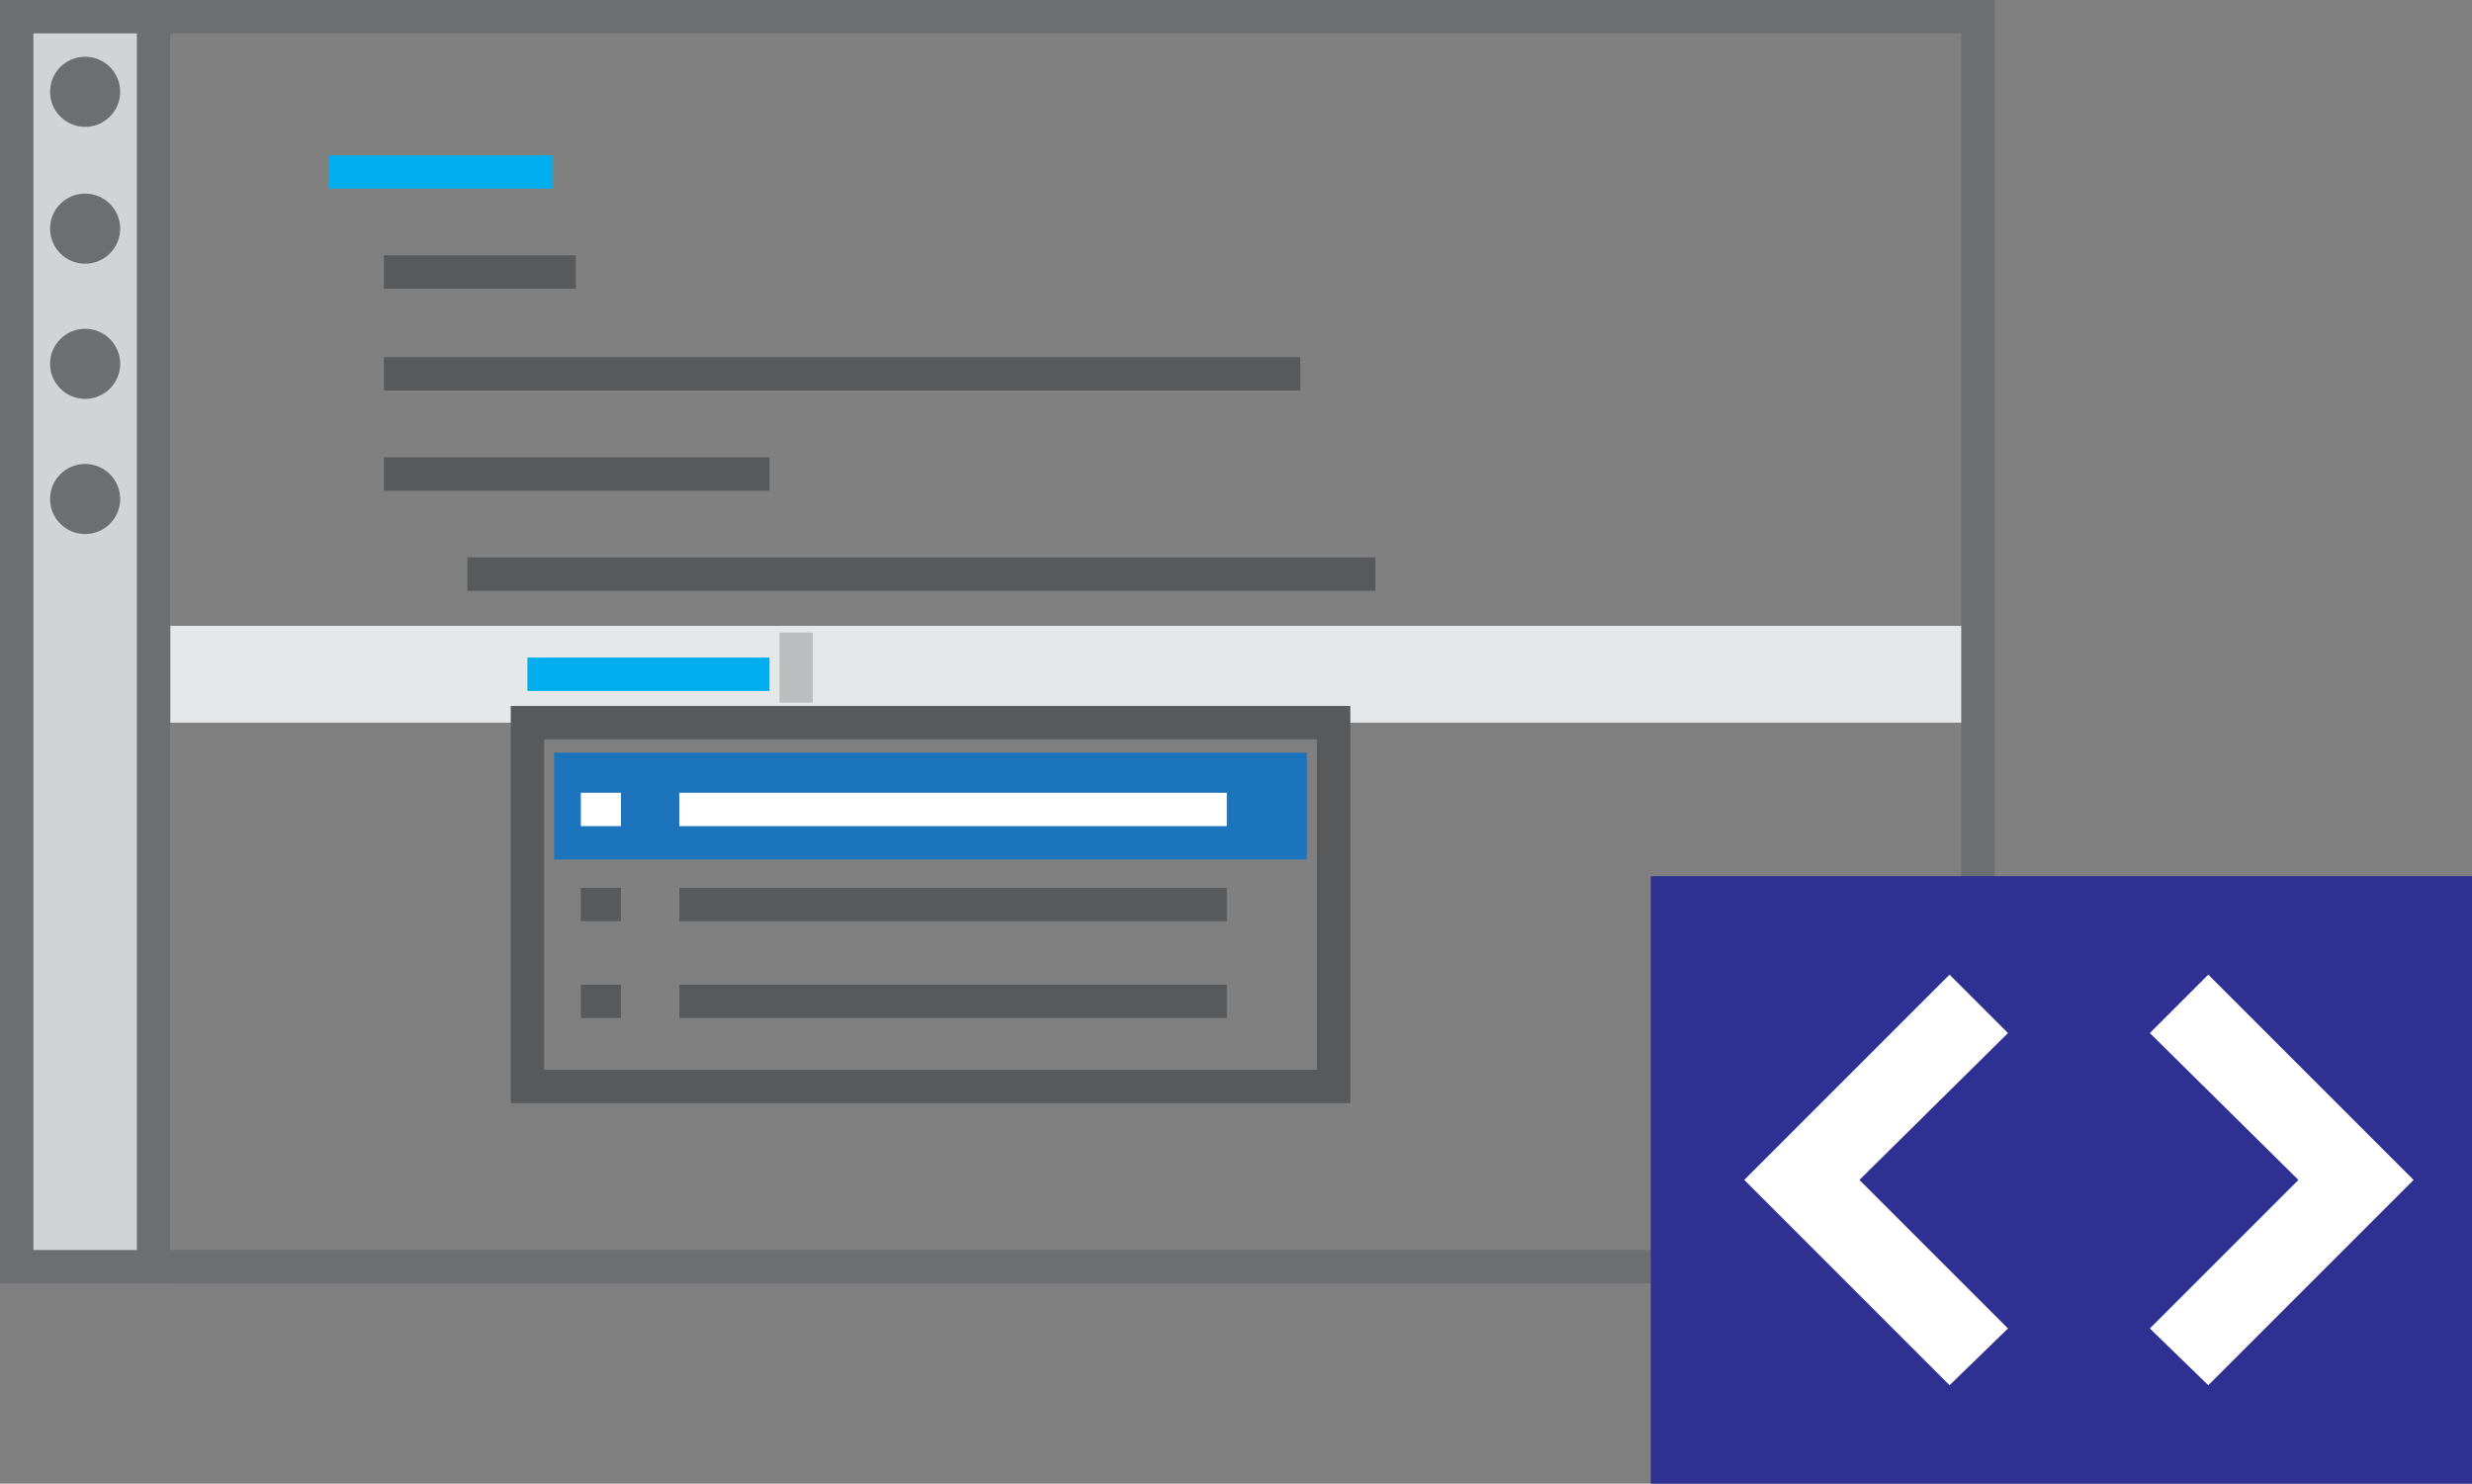 <?xml version="1.0" encoding="utf-8"?>
<!-- Generator: Adobe Illustrator 19.2.0, SVG Export Plug-In . SVG Version: 6.00 Build 0)  -->
<svg version="1.1" id="Layer_1" xmlns="http://www.w3.org/2000/svg" xmlns:xlink="http://www.w3.org/1999/xlink" x="0px" y="0px"
	 viewBox="0 0 148.1 88.9" style="enable-background:new 0 0 148.1 88.9;" xml:space="preserve">
<rect x="0" y="0" width="148.1" height="88.9" fill="#808080" stroke="none"/>
<style type="text/css">
	.st0{fill:#E6E7E8;}
	.st1{fill:none;stroke:#6D6E71;stroke-width:2;stroke-miterlimit:10;}
	.st2{fill:#D1D3D4;stroke:#6D6E71;stroke-width:2;stroke-miterlimit:10;}
	.st3{fill:#6D6E71;}
	.st4{fill:none;stroke:#00AEEF;stroke-width:2;stroke-miterlimit:10;}
	.st5{fill:none;stroke:#58595B;stroke-width:2;stroke-miterlimit:10;}
	.st6{fill:none;stroke:#BCBEC0;stroke-width:2;stroke-miterlimit:10;}
	.st7{fill:#1C75BC;}
	.st8{fill:none;stroke:#FFFFFF;stroke-width:2;stroke-miterlimit:10;}
	.st9{fill:#2E3192;}
	.st10{fill:#FFFFFF;}
</style>
<rect x="10.2" y="37.5" class="st0" width="108.3" height="5.8"/>
<rect x="1" y="1" class="st1" width="117.5" height="74.9"/>
<rect x="1" y="1" class="st2" width="8.2" height="74.9"/>
<circle class="st3" cx="5.1" cy="5.5" r="2.1"/>
<circle class="st3" cx="5.1" cy="13.7" r="2.1"/>
<circle class="st3" cx="5.1" cy="21.8" r="2.1"/>
<circle class="st3" cx="5.1" cy="29.9" r="2.1"/>
<line class="st4" x1="19.7" y1="10.3" x2="33.1" y2="10.3"/>
<line class="st5" x1="23" y1="16.3" x2="34.5" y2="16.3"/>
<line class="st5" x1="23" y1="22.4" x2="77.9" y2="22.4"/>
<line class="st5" x1="28" y1="34.4" x2="82.4" y2="34.4"/>
<line class="st4" x1="31.6" y1="40.4" x2="46.1" y2="40.4"/>
<line class="st5" x1="23" y1="28.4" x2="46.1" y2="28.4"/>
<line class="st6" x1="47.7" y1="37.9" x2="47.7" y2="42.1"/>
<g>
	<rect x="31.6" y="43.3" class="st5" width="48.3" height="21.8"/>
	<rect x="33.2" y="45.1" class="st7" width="45.1" height="6.4"/>
	<line class="st8" x1="40.7" y1="48.5" x2="73.5" y2="48.5"/>
	<line class="st5" x1="40.7" y1="54.2" x2="73.5" y2="54.2"/>
	<line class="st5" x1="40.7" y1="60" x2="73.5" y2="60"/>
	<line class="st8" x1="34.8" y1="48.5" x2="37.2" y2="48.5"/>
	<line class="st5" x1="34.8" y1="54.2" x2="37.2" y2="54.2"/>
	<line class="st5" x1="34.8" y1="60" x2="37.2" y2="60"/>
</g>
<g>
	<rect x="98.9" y="52.5" class="st9" width="49.3" height="36.4"/>
	<g>
		<polygon class="st10" points="111.4,70.7 120.3,79.6 116.8,83 104.5,70.7 116.8,58.4 120.3,61.9 		"/>
		<polygon class="st10" points="137.7,70.7 128.8,61.9 132.3,58.4 144.6,70.7 132.3,83 128.8,79.6 		"/>
	</g>
</g>
</svg>
